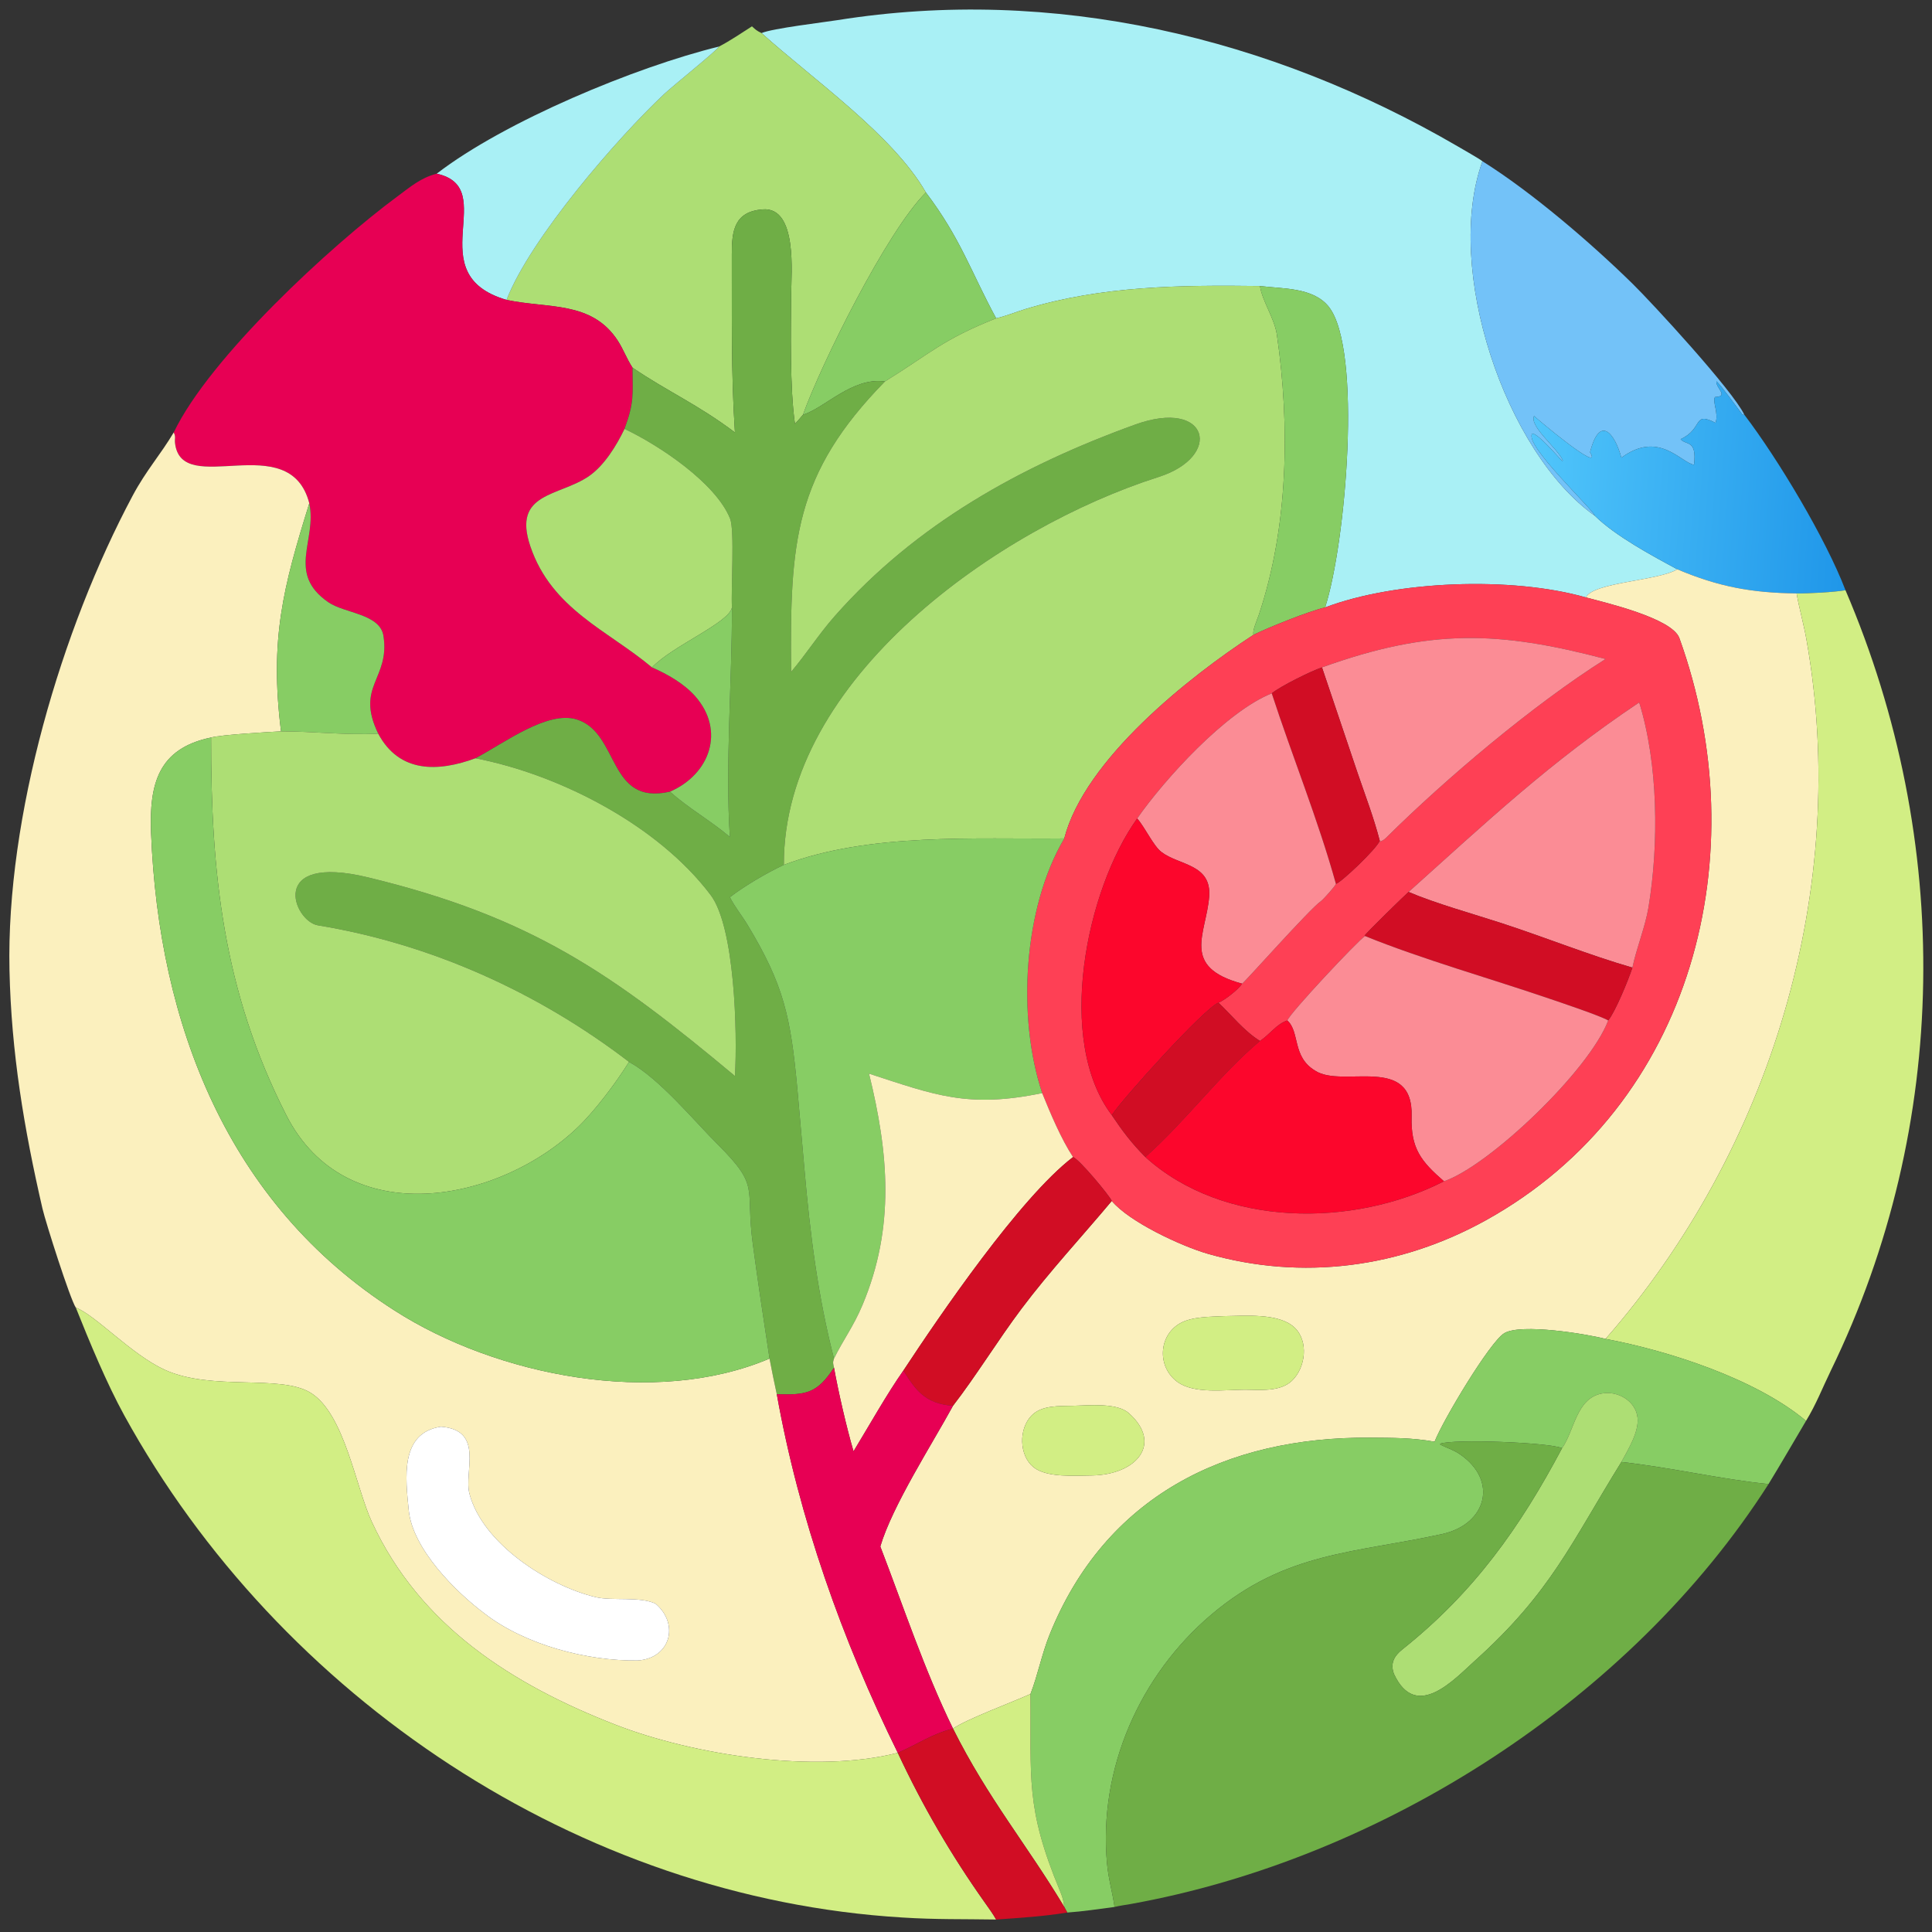<?xml version="1.0" encoding="utf-8" ?><svg xmlns="http://www.w3.org/2000/svg" xmlns:xlink="http://www.w3.org/1999/xlink" width="1024" height="1024" viewBox="0 0 1024 1024"><rect x="0" y="0" width="1024" height="1024" fill="#333333" stroke="none"/><path fill="#A9F0F5" transform="scale(2 2)" d="M201.817 8.765C204.653 7.524 218.373 5.903 221.958 5.333C279.136 -3.77 336.524 9.806 386.299 38.781C387.146 39.275 392.379 42.26 392.862 42.736C382.577 71.144 398.901 119.887 422.66 136.693C428.092 142.043 437.82 147.269 444.49 150.862C439.663 153.92 422.149 154.284 420.287 158.324C400.49 152.676 369.859 153.901 351.175 160.969C356.713 143.778 361.037 92.642 352.172 81.339C348.068 76.106 339.913 76.559 333.907 75.799C312.782 75.538 292.129 75.716 271.757 81.898C269.417 82.608 266.288 83.864 263.987 84.354C257.347 72.115 254.597 63.183 245.373 51.005C236.65 35.767 215.419 21.005 201.817 8.765Z"/><path fill="#ADDE74" transform="scale(2 2)" d="M199.278 6.981C200.317 7.942 200.489 8.114 201.817 8.765C215.419 21.005 236.65 35.767 245.373 51.005C234.951 61.38 217.562 96.592 212.796 109.911C212.225 110.638 211.307 111.615 210.674 112.334C209.285 102.779 209.6 87.647 209.666 77.921C209.702 72.546 211.377 54.797 202.161 55.486C194.616 56.05 193.915 61.113 193.938 67.416C193.997 83.194 193.712 98.843 194.767 114.607C184.923 107.178 176.765 103.668 167.63 97.436C166.104 95.126 165.199 92.559 163.745 90.319C156.837 79.677 145.297 81.826 134.24 79.475C140.512 63.18 163.772 36.395 175.986 24.939C178.436 22.64 189.775 13.566 190.558 12.334C193.474 10.819 196.476 8.772 199.278 6.981Z"/><path fill="#A9F0F5" transform="scale(2 2)" d="M115.734 46.029C133.71 32.159 168.552 17.702 190.558 12.334C189.775 13.566 178.436 22.64 175.986 24.939C163.772 36.395 140.512 63.18 134.24 79.475C110.814 72.63 132.863 49.811 115.734 46.029Z"/><path fill="#73C2F8" transform="scale(2 2)" d="M422.66 136.693C398.901 119.887 382.577 71.144 392.862 42.736C406.018 50.967 421.72 64.485 432.647 75.196C437.815 80.261 459.15 103.388 462.268 109.911L461.795 109.929C460.76 108.551 455.715 101.607 454.858 101.055C454.683 102.865 458.314 105.067 454.471 105.223C453.769 106.516 455.515 109.487 454.636 112.061C448.484 108.884 451.483 113.606 445.377 116.388C446.757 118.067 449.77 116.391 448.929 123.168C445.444 122.612 439.6 113.953 429.682 121.3C427.944 114.887 423.948 109.757 421.385 119.848C425.051 125.968 406.781 110.566 406.544 110.229C405.252 113.018 412.703 118.721 414.171 122.015L414.047 122.191C412.584 120.767 407.999 115.257 406.12 114.871C403.482 117.487 422.114 134.958 422.66 136.693Z"/><path fill="#E70054" transform="scale(2 2)" d="M46.036 114.607C55.574 94.726 87.637 65.133 105.269 52.088C108.732 49.526 111.517 47.1 115.734 46.029C132.863 49.811 110.814 72.63 134.24 79.475C145.297 81.826 156.837 79.677 163.745 90.319C165.199 92.559 166.104 95.126 167.63 97.436C167.701 104.849 168.052 106.686 165.504 113.663C163.415 118.042 160.117 123.416 156.039 126.21C148.117 131.64 135.704 130.439 140.551 144.776C146.191 161.462 161.159 167.091 172.778 176.864C176.878 178.645 181.301 181.165 184.266 184.538C192.254 193.626 188.17 205.189 177.555 209.797C160.993 213.63 164.236 194.279 152.887 190.683C145.093 188.214 133.594 196.956 126.006 200.949C116.144 204.573 105.854 204.956 100.229 194.425C94.096 181.756 103.4 180.022 101.616 168.511C100.705 162.639 91.283 162.566 86.996 159.595C75.828 151.855 84.074 143.222 81.965 133.375C76.751 113.143 47.996 132.301 46.376 117.347C46.26 116.272 46.643 115.711 46.036 114.607Z"/><path fill="#87CD64" transform="scale(2 2)" d="M212.796 109.911C217.562 96.592 234.951 61.38 245.373 51.005C254.597 63.183 257.347 72.115 263.987 84.354C249.657 90.064 246.611 93.612 234.508 101.097C225.856 99.89 218.661 108.088 212.796 109.911Z"/><path fill="#6FAE46" transform="scale(2 2)" d="M167.63 97.436C176.765 103.668 184.923 107.178 194.767 114.607C193.712 98.843 193.997 83.194 193.938 67.416C193.915 61.113 194.616 56.05 202.161 55.486C211.377 54.797 209.702 72.546 209.666 77.921C209.6 87.647 209.285 102.779 210.674 112.334C211.307 111.615 212.225 110.638 212.796 109.911C218.661 108.088 225.856 99.89 234.508 101.097C210.501 125.662 209.324 143.583 209.654 177.756L209.658 178.054C213.699 173.261 217.018 168.039 221.187 163.311C242.711 138.883 270.575 123.449 300.857 112.509C320.366 105.462 324.205 120.951 306.996 126.419C264.939 139.781 207.526 179.72 207.734 229.196C203.106 231.372 197.494 234.673 193.424 237.759C194.711 240.308 196.637 242.666 198.124 245.128C207.803 261.154 209.521 269.595 211.281 288.25L213.2 309.979C214.669 326.887 216.762 343.592 221.017 360.037C220.657 361.117 220.768 361.279 221.017 362.445C216.515 369.31 213.659 369.706 205.86 369.482C205.168 366.306 204.537 363.231 203.934 360.037C202.387 349.914 200.851 339.758 199.491 329.612C197.471 314.542 201.572 314.635 190.308 303.395C183.866 296.968 174.735 285.797 166.693 281.412C142.594 262.955 114.236 250.152 84.243 245.221C77.799 244.162 70.739 226.04 97.556 232.523C140.868 242.995 162.29 258.047 194.767 285.158C195.446 273.611 194.734 245.686 188.331 237.192C174.382 218.687 148.346 205.292 126.006 200.949C133.594 196.956 145.093 188.214 152.887 190.683C164.236 194.279 160.993 213.63 177.555 209.797C182.439 214.202 188.377 217.504 193.424 221.799C192.161 202.902 194.015 180.379 193.976 160.969C193.688 156.163 194.731 140.571 193.488 137.457C189.69 127.94 174.487 117.888 165.504 113.663C168.052 106.686 167.701 104.849 167.63 97.436Z"/><path fill="#ADDE74" transform="scale(2 2)" d="M333.907 75.799C334.485 79.776 337.751 84.342 338.384 88.69C341.901 112.865 341.416 139.623 333.6 162.956C333.199 164.153 331.776 167.326 332.205 168.218C315.164 179.31 287.436 201.264 282.04 222.195C258.338 222.443 230.416 220.617 207.734 229.196C207.526 179.72 264.939 139.781 306.996 126.419C324.205 120.951 320.366 105.462 300.857 112.509C270.575 123.449 242.711 138.883 221.187 163.311C217.018 168.039 213.699 173.261 209.658 178.054L209.654 177.756C209.324 143.583 210.501 125.662 234.508 101.097C246.611 93.612 249.657 90.064 263.987 84.354C266.288 83.864 269.417 82.608 271.757 81.898C292.129 75.716 312.782 75.538 333.907 75.799Z"/><path fill="#87CD64" transform="scale(2 2)" d="M332.205 168.218C331.776 167.326 333.199 164.153 333.6 162.956C341.416 139.623 341.901 112.865 338.384 88.69C337.751 84.342 334.485 79.776 333.907 75.799C339.913 76.559 348.068 76.106 352.172 81.339C361.037 92.642 356.713 143.778 351.175 160.969C346.749 162.007 336.295 166.22 332.205 168.218Z"/><defs><linearGradient id="gradient_0" gradientUnits="userSpaceOnUse" x1="489.535" y1="130.663" x2="405.069" y2="124.713"><stop offset="0" stop-color="#2097E9"/><stop offset="1" stop-color="#51C6FB"/></linearGradient></defs><path fill="url(#gradient_0)" transform="scale(2 2)" d="M429.682 121.3C439.6 113.953 445.444 122.612 448.929 123.168C449.77 116.391 446.757 118.067 445.377 116.388C451.483 113.606 448.484 108.884 454.636 112.061C455.515 109.487 453.769 106.516 454.471 105.223C458.314 105.067 454.683 102.865 454.858 101.055C455.715 101.607 460.76 108.551 461.795 109.929L462.268 109.911C471.194 121.628 483.893 142.823 489.071 156.413C486.208 156.926 479.121 157.309 476.117 157.258C464.249 157.123 455.419 155.493 444.49 150.862C437.82 147.269 428.092 142.043 422.66 136.693C422.114 134.958 403.482 117.487 406.12 114.871C407.999 115.257 412.584 120.767 414.047 122.191L414.171 122.015C412.703 118.721 405.252 113.018 406.544 110.229C406.781 110.566 425.051 125.968 421.385 119.848C423.948 109.757 427.944 114.887 429.682 121.3Z"/><path fill="#ADDE74" transform="scale(2 2)" d="M165.504 113.663C174.487 117.888 189.69 127.94 193.488 137.457C194.731 140.571 193.688 156.163 193.976 160.969C193.282 165.027 178.289 171.087 172.778 176.864C161.159 167.091 146.191 161.462 140.551 144.776C135.704 130.439 148.117 131.64 156.039 126.21C160.117 123.416 163.415 118.042 165.504 113.663Z"/><path fill="#FBF0BE" transform="scale(2 2)" d="M20.09 346.525C18.621 344.396 12.088 323.908 11.245 320.247C6.355 299.019 2.993 278.909 2.514 257.127C1.619 216.436 16.262 166.746 35.155 131.358C38.726 124.668 42.488 120.569 46.036 114.607C46.643 115.711 46.26 116.272 46.376 117.347C47.996 132.301 76.751 113.143 81.965 133.375C75.025 155.644 71.438 169.445 74.473 193.812C71.18 193.988 58.577 194.704 55.94 195.448C41.906 198.345 39.523 207.765 40.037 220.778C42.032 271.283 60.243 319.01 104.552 347.294C131.513 364.613 173.531 372.981 203.934 360.037C204.537 363.231 205.168 366.306 205.86 369.482C211.756 402.423 223.156 434.549 237.918 464.514C216.035 470.134 183.737 465.1 163.054 457.046C135.691 446.39 111.292 430.838 98.558 403.359C94.255 394.075 91.358 374.789 82.392 369.147C74.413 364.126 56.152 368.731 43.633 362.997C34.822 358.96 25.403 348.588 20.09 346.525ZM116.874 378.089C105.874 379.689 107.496 391.877 108.317 400.23C109.325 410.477 120.735 421.86 128.495 427.662C139.167 435.898 155.57 440.223 168.982 440.047C177.56 439.505 180.172 430.551 173.763 425.012C169.683 423.006 162.269 424.308 157.921 423.273C145.181 420.239 127.905 409.101 124.409 395.857C122.88 390.068 128.459 378.997 116.874 378.089Z"/><path fill="#87CD64" transform="scale(2 2)" d="M74.473 193.812C71.438 169.445 75.025 155.644 81.965 133.375C84.074 143.222 75.828 151.855 86.996 159.595C91.283 162.566 100.705 162.639 101.616 168.511C103.4 180.022 94.096 181.756 100.229 194.425C91.74 194.882 83.014 193.814 74.473 193.812Z"/><path fill="#FBF0BE" transform="scale(2 2)" d="M420.287 158.324C422.149 154.284 439.663 153.92 444.49 150.862C455.419 155.493 464.249 157.123 476.117 157.258C476.835 161.372 477.997 165.381 478.723 169.464C490.431 235.351 469.324 304.758 425.485 354.823C420.557 353.536 403.077 350.636 398.632 353.321C394.847 355.606 382.416 376.332 380.179 382.062C374.116 381.005 369.266 381.048 363.148 381.001C324.75 380.705 292.855 396.608 278.124 433.268C276.104 438.295 274.97 444.112 273.083 448.927C268.058 451.192 256.374 455.497 252.553 458.089C244.94 442.497 239.51 425.986 233.292 409.835C236.474 399.05 247.091 382.59 252.553 372.551C258.678 364.634 264.49 355.106 270.71 346.828C278.186 336.878 286.707 327.736 294.636 318.26C299.254 323.827 313.015 330.211 319.983 332.239C345.123 339.449 371.058 335.98 393.776 323.385C448.879 292.837 465.614 226.141 445.058 169.115C443.152 163.828 425.442 159.706 420.287 158.324ZM324.485 348.784C320.834 348.975 315.895 348.884 312.736 350.685C306.924 353.998 306.656 362.315 312.033 366.224C316.481 369.457 324.498 368.304 329.939 368.28C333.916 368.319 339.249 368.889 342.379 365.913C346.012 362.458 346.884 355.392 343.039 351.791C338.874 347.891 329.891 348.741 324.485 348.784ZM284.368 372.551C280.725 372.655 276.109 372.341 273.378 375.128C269.939 378.638 270.036 385.656 273.858 388.796C277.346 391.663 284.924 391.04 289.312 391.011C301.227 390.84 308.203 382.561 299.153 374.501C295.987 371.681 288.59 372.464 284.368 372.551Z"/><path fill="#FE4055" transform="scale(2 2)" d="M351.175 160.969C369.859 153.901 400.49 152.676 420.287 158.324C425.442 159.706 443.152 163.828 445.058 169.115C465.614 226.141 448.879 292.837 393.776 323.385C371.058 335.98 345.123 339.449 319.983 332.239C313.015 330.211 299.254 323.827 294.636 318.26C294.082 316.918 286.08 307.263 284.368 306.63C281.255 301.937 278.316 294.94 276.189 289.681C269.493 269.568 271.166 240.625 282.04 222.195C287.436 201.264 315.164 179.31 332.205 168.218C336.295 166.22 346.749 162.007 351.175 160.969ZM350.343 176.864C347.447 177.831 339.371 181.83 337.027 183.745C324.877 188.6 308.579 206.547 301.361 216.906C287.793 235.9 279.66 275.75 294.636 295.524C297.525 299.82 299.823 302.879 303.536 306.63C324.287 325.399 358.686 325.317 382.667 313.05C394.623 308.982 421.146 283.743 426.191 270.434C428.15 267.985 431.565 259.623 432.604 256.426C433.67 251.308 436.011 245.621 436.861 240.488C439.649 223.638 439.453 202.432 434.404 186.155C410.717 202.001 394.19 217.633 373.287 236.375C372.553 236.98 361.707 247.54 361.631 247.979L361.736 248.058C359.621 249.511 341.834 268.461 341.156 270.434C338.284 271.381 336.62 274.033 333.907 275.865C329.602 273.156 326.592 269.229 322.911 265.72C324.538 265.07 328.217 262.211 329.177 260.681C329.669 260.507 347.266 240.67 350.07 238.8C350.587 238.455 353.771 234.945 354.034 234.24C355.453 233.824 364.656 225.12 365.654 222.815L365.785 222.975C366.436 222.802 366.892 222.456 367.377 221.975C383.273 206.238 406.223 186.815 425.485 174.645C397.212 167.204 379.056 166.533 350.343 176.864Z"/><path fill="#D2EE84" transform="scale(2 2)" d="M476.117 157.258C479.121 157.309 486.208 156.926 489.071 156.413C517.506 222.814 516.841 298.091 485.215 363.169C483.026 367.673 481.262 372.246 478.615 376.547C465.337 365.43 442.293 357.982 425.485 354.823C469.324 304.758 490.431 235.351 478.723 169.464C477.997 165.381 476.835 161.372 476.117 157.258Z"/><path fill="#87CD64" transform="scale(2 2)" d="M172.778 176.864C178.289 171.087 193.282 165.027 193.976 160.969C194.015 180.379 192.161 202.902 193.424 221.799C188.377 217.504 182.439 214.202 177.555 209.797C188.17 205.189 192.254 193.626 184.266 184.538C181.301 181.165 176.878 178.645 172.778 176.864Z"/><path fill="#FB8C95" transform="scale(2 2)" d="M350.343 176.864C379.056 166.533 397.212 167.204 425.485 174.645C406.223 186.815 383.273 206.238 367.377 221.975C366.892 222.456 366.436 222.802 365.785 222.975L365.654 222.815C364.073 216.697 361.826 210.832 359.781 204.856L350.343 176.864Z"/><path fill="#D10D24" transform="scale(2 2)" d="M337.027 183.745C339.371 181.83 347.447 177.831 350.343 176.864L359.781 204.856C361.826 210.832 364.073 216.697 365.654 222.815C364.656 225.12 355.453 233.824 354.034 234.24C349.294 217.167 342.51 200.583 337.027 183.745Z"/><path fill="#FB8C95" transform="scale(2 2)" d="M301.361 216.906C308.579 206.547 324.877 188.6 337.027 183.745C342.51 200.583 349.294 217.167 354.034 234.24C353.771 234.945 350.587 238.455 350.07 238.8C347.266 240.67 329.669 260.507 329.177 260.681C312.81 256.29 319.661 247.5 320.439 237.659C321.13 228.911 312.451 229.375 307.792 225.789C305.618 224.116 303.511 219.356 301.361 216.906Z"/><path fill="#FB8C95" transform="scale(2 2)" d="M373.287 236.375C394.19 217.633 410.717 202.001 434.404 186.155C439.453 202.432 439.649 223.638 436.861 240.488C436.011 245.621 433.67 251.308 432.604 256.426C421.303 253.174 409.229 248.318 397.961 244.651C390.547 242.238 380.332 239.395 373.287 236.375Z"/><path fill="#ADDE74" transform="scale(2 2)" d="M55.94 195.448C58.577 194.704 71.18 193.988 74.473 193.812C83.014 193.814 91.74 194.882 100.229 194.425C105.854 204.956 116.144 204.573 126.006 200.949C148.346 205.292 174.382 218.687 188.331 237.192C194.734 245.686 195.446 273.611 194.767 285.158C162.29 258.047 140.868 242.995 97.556 232.523C70.739 226.04 77.799 244.162 84.243 245.221C114.236 250.152 142.594 262.955 166.693 281.412C163.464 286.662 157.812 294.18 153.386 298.478C132.279 318.975 91.682 326.582 75.867 295.525C59.079 262.557 55.904 231.291 55.94 195.448Z"/><path fill="#87CD64" transform="scale(2 2)" d="M203.934 360.037C173.531 372.981 131.513 364.613 104.552 347.294C60.243 319.01 42.032 271.283 40.037 220.778C39.523 207.765 41.906 198.345 55.94 195.448C55.904 231.291 59.079 262.557 75.867 295.525C91.682 326.582 132.279 318.975 153.386 298.478C157.812 294.18 163.464 286.662 166.693 281.412C174.735 285.797 183.866 296.968 190.308 303.395C201.572 314.635 197.471 314.542 199.491 329.612C200.851 339.758 202.387 349.914 203.934 360.037Z"/><path fill="#FC062C" transform="scale(2 2)" d="M294.636 295.524C279.66 275.75 287.793 235.9 301.361 216.906C303.511 219.356 305.618 224.116 307.792 225.789C312.451 229.375 321.13 228.911 320.439 237.659C319.661 247.5 312.81 256.29 329.177 260.681C328.217 262.211 324.538 265.07 322.911 265.72C319.122 267.201 297.306 291.357 294.636 295.524Z"/><path fill="#87CD64" transform="scale(2 2)" d="M207.734 229.196C230.416 220.617 258.338 222.443 282.04 222.195C271.166 240.625 269.493 269.568 276.189 289.681C256.505 293.772 247.693 290.173 230.304 284.533C235.471 305.543 237.241 325.163 228.59 345.785C226.158 351.582 223.54 354.912 221.017 360.037C216.762 343.592 214.669 326.887 213.2 309.979L211.281 288.25C209.521 269.595 207.803 261.154 198.124 245.128C196.637 242.666 194.711 240.308 193.424 237.759C197.494 234.673 203.106 231.372 207.734 229.196Z"/><path fill="#D10D24" transform="scale(2 2)" d="M361.736 248.058L361.631 247.979C361.707 247.54 372.553 236.98 373.287 236.375C380.332 239.395 390.547 242.238 397.961 244.651C409.229 248.318 421.303 253.174 432.604 256.426C431.565 259.623 428.15 267.985 426.191 270.434C424.064 269.174 413.828 265.761 410.975 264.783C395.185 259.371 376.955 254.249 361.736 248.058Z"/><path fill="#FB8C95" transform="scale(2 2)" d="M341.156 270.434C341.834 268.461 359.621 249.511 361.736 248.058C376.955 254.249 395.185 259.371 410.975 264.783C413.828 265.761 424.064 269.174 426.191 270.434C421.146 283.743 394.623 308.982 382.667 313.05C376.595 307.792 373.845 304.333 374.096 295.91C374.596 279.13 355.764 288.531 348.516 283.73C342.37 280.043 344.538 273.482 341.156 270.434Z"/><path fill="#D10D24" transform="scale(2 2)" d="M294.636 295.524C297.306 291.357 319.122 267.201 322.911 265.72C326.592 269.229 329.602 273.156 333.907 275.865C323.396 284.672 314.381 296.97 303.536 306.63C299.823 302.879 297.525 299.82 294.636 295.524Z"/><path fill="#FC062C" transform="scale(2 2)" d="M333.907 275.865C336.62 274.033 338.284 271.381 341.156 270.434C344.538 273.482 342.37 280.043 348.516 283.73C355.764 288.531 374.596 279.13 374.096 295.91C373.845 304.333 376.595 307.792 382.667 313.05C358.686 325.317 324.287 325.399 303.536 306.63C314.381 296.97 323.396 284.672 333.907 275.865Z"/><path fill="#FBF0BE" transform="scale(2 2)" d="M230.304 284.533C247.693 290.173 256.505 293.772 276.189 289.681C278.316 294.94 281.255 301.937 284.368 306.63C270.273 317.42 249.035 348.591 239.414 363.198C235.162 369.209 230.125 378.151 226.194 384.611C224.336 378.284 222.197 368.952 221.017 362.445C220.768 361.279 220.657 361.117 221.017 360.037C223.54 354.912 226.158 351.582 228.59 345.785C237.241 325.163 235.471 305.543 230.304 284.533Z"/><path fill="#D10D24" transform="scale(2 2)" d="M239.414 363.198C249.035 348.591 270.273 317.42 284.368 306.63C286.08 307.263 294.082 316.918 294.636 318.26C286.707 327.736 278.186 336.878 270.71 346.828C264.49 355.106 258.678 364.634 252.553 372.551C245.19 372.004 242.59 368.364 239.414 363.198Z"/><path fill="#D2EE84" transform="scale(2 2)" d="M20.09 346.525C25.403 348.588 34.822 358.96 43.633 362.997C56.152 368.731 74.413 364.126 82.392 369.147C91.358 374.789 94.255 394.075 98.558 403.359C111.292 430.838 135.691 446.39 163.054 457.046C183.737 465.1 216.035 470.134 237.918 464.514L237.918 464.514C244.454 478.53 252.075 491.634 261.042 504.271C261.967 505.575 263.234 507.333 263.987 508.697C255.25 508.547 248.06 508.73 239.151 508.161C153.493 502.981 74.067 449.875 32.949 375.121C28.271 366.615 23.709 355.59 20.09 346.525Z"/><path fill="#D2EE84" transform="scale(2 2)" d="M329.939 368.28C324.498 368.304 316.481 369.457 312.033 366.224C306.656 362.315 306.924 353.998 312.736 350.685C315.895 348.884 320.834 348.975 324.485 348.784C329.891 348.741 338.874 347.891 343.039 351.791C346.884 355.392 346.012 362.458 342.379 365.913C339.249 368.889 333.916 368.319 329.939 368.28Z"/><path fill="#87CD64" transform="scale(2 2)" d="M380.179 382.062C382.416 376.332 394.847 355.606 398.632 353.321C403.077 350.636 420.557 353.536 425.485 354.823C442.293 357.982 465.337 365.43 478.615 376.547C475.304 382.144 472.077 387.736 468.682 393.288C456.29 392.07 442.795 388.888 429.682 387.438C431.453 384.15 434.378 379.507 433.965 375.694C433.482 371.228 428.637 368.448 424.386 369.317C417.694 370.685 417.229 379.166 413.971 383.772C410.282 382.223 385.117 381.315 381.677 382.591L381.704 382.838C383.533 383.778 385.078 384.156 386.89 385.392C397.112 392.366 393.969 403.939 382.223 406.529C359.118 411.624 340.796 411.124 321.014 427.89C301.992 444.013 291.065 468.894 293.371 493.852C293.756 498.018 294.812 501.447 295.369 505.363C291.368 505.89 286.83 506.571 282.849 506.843L282.04 505.363C281.835 503.557 281.534 502.628 280.854 500.989C271.642 478.803 273.329 471.274 273.083 448.927C274.97 444.112 276.104 438.295 278.124 433.268C292.855 396.608 324.75 380.705 363.148 381.001C369.266 381.048 374.116 381.005 380.179 382.062Z"/><path fill="#E70054" transform="scale(2 2)" d="M205.86 369.482C213.659 369.706 216.515 369.31 221.017 362.445C222.197 368.952 224.336 378.284 226.194 384.611C230.125 378.151 235.162 369.209 239.414 363.198C242.59 368.364 245.19 372.004 252.553 372.551C247.091 382.59 236.474 399.05 233.292 409.835C239.51 425.986 244.94 442.497 252.553 458.089L252.553 458.089C246.875 459.548 243.244 462.206 237.918 464.514L237.918 464.514C223.156 434.549 211.756 402.423 205.86 369.482Z"/><path fill="#ADDE74" transform="scale(2 2)" d="M413.971 383.772C417.229 379.166 417.694 370.685 424.386 369.317C428.637 368.448 433.482 371.228 433.965 375.694C434.378 379.507 431.453 384.15 429.682 387.438C416.422 408.806 411.062 421.959 390.839 440.136C385.406 445.02 375.275 456.254 369.415 443.618C368.354 440.778 369.505 438.811 371.627 437.12C390.622 421.982 402.739 404.916 413.971 383.772Z"/><path fill="#D2EE84" transform="scale(2 2)" d="M289.312 391.011C284.924 391.04 277.346 391.663 273.858 388.796C270.036 385.656 269.939 378.638 273.378 375.128C276.109 372.341 280.725 372.655 284.368 372.551C288.59 372.464 295.987 371.681 299.153 374.501C308.203 382.561 301.227 390.84 289.312 391.011Z"/><path fill="white" transform="scale(2 2)" d="M168.982 440.047C155.57 440.223 139.167 435.898 128.495 427.662C120.735 421.86 109.325 410.477 108.317 400.23C107.496 391.877 105.874 379.689 116.874 378.089C128.459 378.997 122.88 390.068 124.409 395.857C127.905 409.101 145.181 420.239 157.921 423.273C162.269 424.308 169.683 423.006 173.763 425.012C180.172 430.551 177.56 439.505 168.982 440.047Z"/><path fill="#6FAE46" transform="scale(2 2)" d="M295.369 505.363C294.812 501.447 293.756 498.018 293.371 493.852C291.065 468.894 301.992 444.013 321.014 427.89C340.796 411.124 359.118 411.624 382.223 406.529C393.969 403.939 397.112 392.366 386.89 385.392C385.078 384.156 383.533 383.778 381.704 382.838L381.677 382.591C385.117 381.315 410.282 382.223 413.971 383.772C402.739 404.916 390.622 421.982 371.627 437.12C369.505 438.811 368.354 440.778 369.415 443.618C375.275 456.254 385.406 445.02 390.839 440.136C411.062 421.959 416.422 408.806 429.682 387.438C442.795 388.888 456.29 392.07 468.682 393.288C432.152 450.465 366.115 492.623 299.655 504.582C298.263 504.832 296.724 505.022 295.369 505.363Z"/><path fill="#D2EE84" transform="scale(2 2)" d="M252.553 458.089C256.374 455.497 268.058 451.192 273.083 448.927C273.329 471.274 271.642 478.803 280.854 500.989C281.534 502.628 281.835 503.557 282.04 505.363C272.162 488.87 261.819 476.625 252.553 458.089L252.553 458.089Z"/><path fill="#D10D24" transform="scale(2 2)" d="M237.918 464.514C243.244 462.206 246.875 459.548 252.553 458.089C261.819 476.625 272.162 488.87 282.04 505.363L282.849 506.843C276.275 507.898 270.609 508.229 263.987 508.697C263.234 507.333 261.967 505.575 261.042 504.271C252.075 491.634 244.454 478.53 237.918 464.514Z"/></svg>